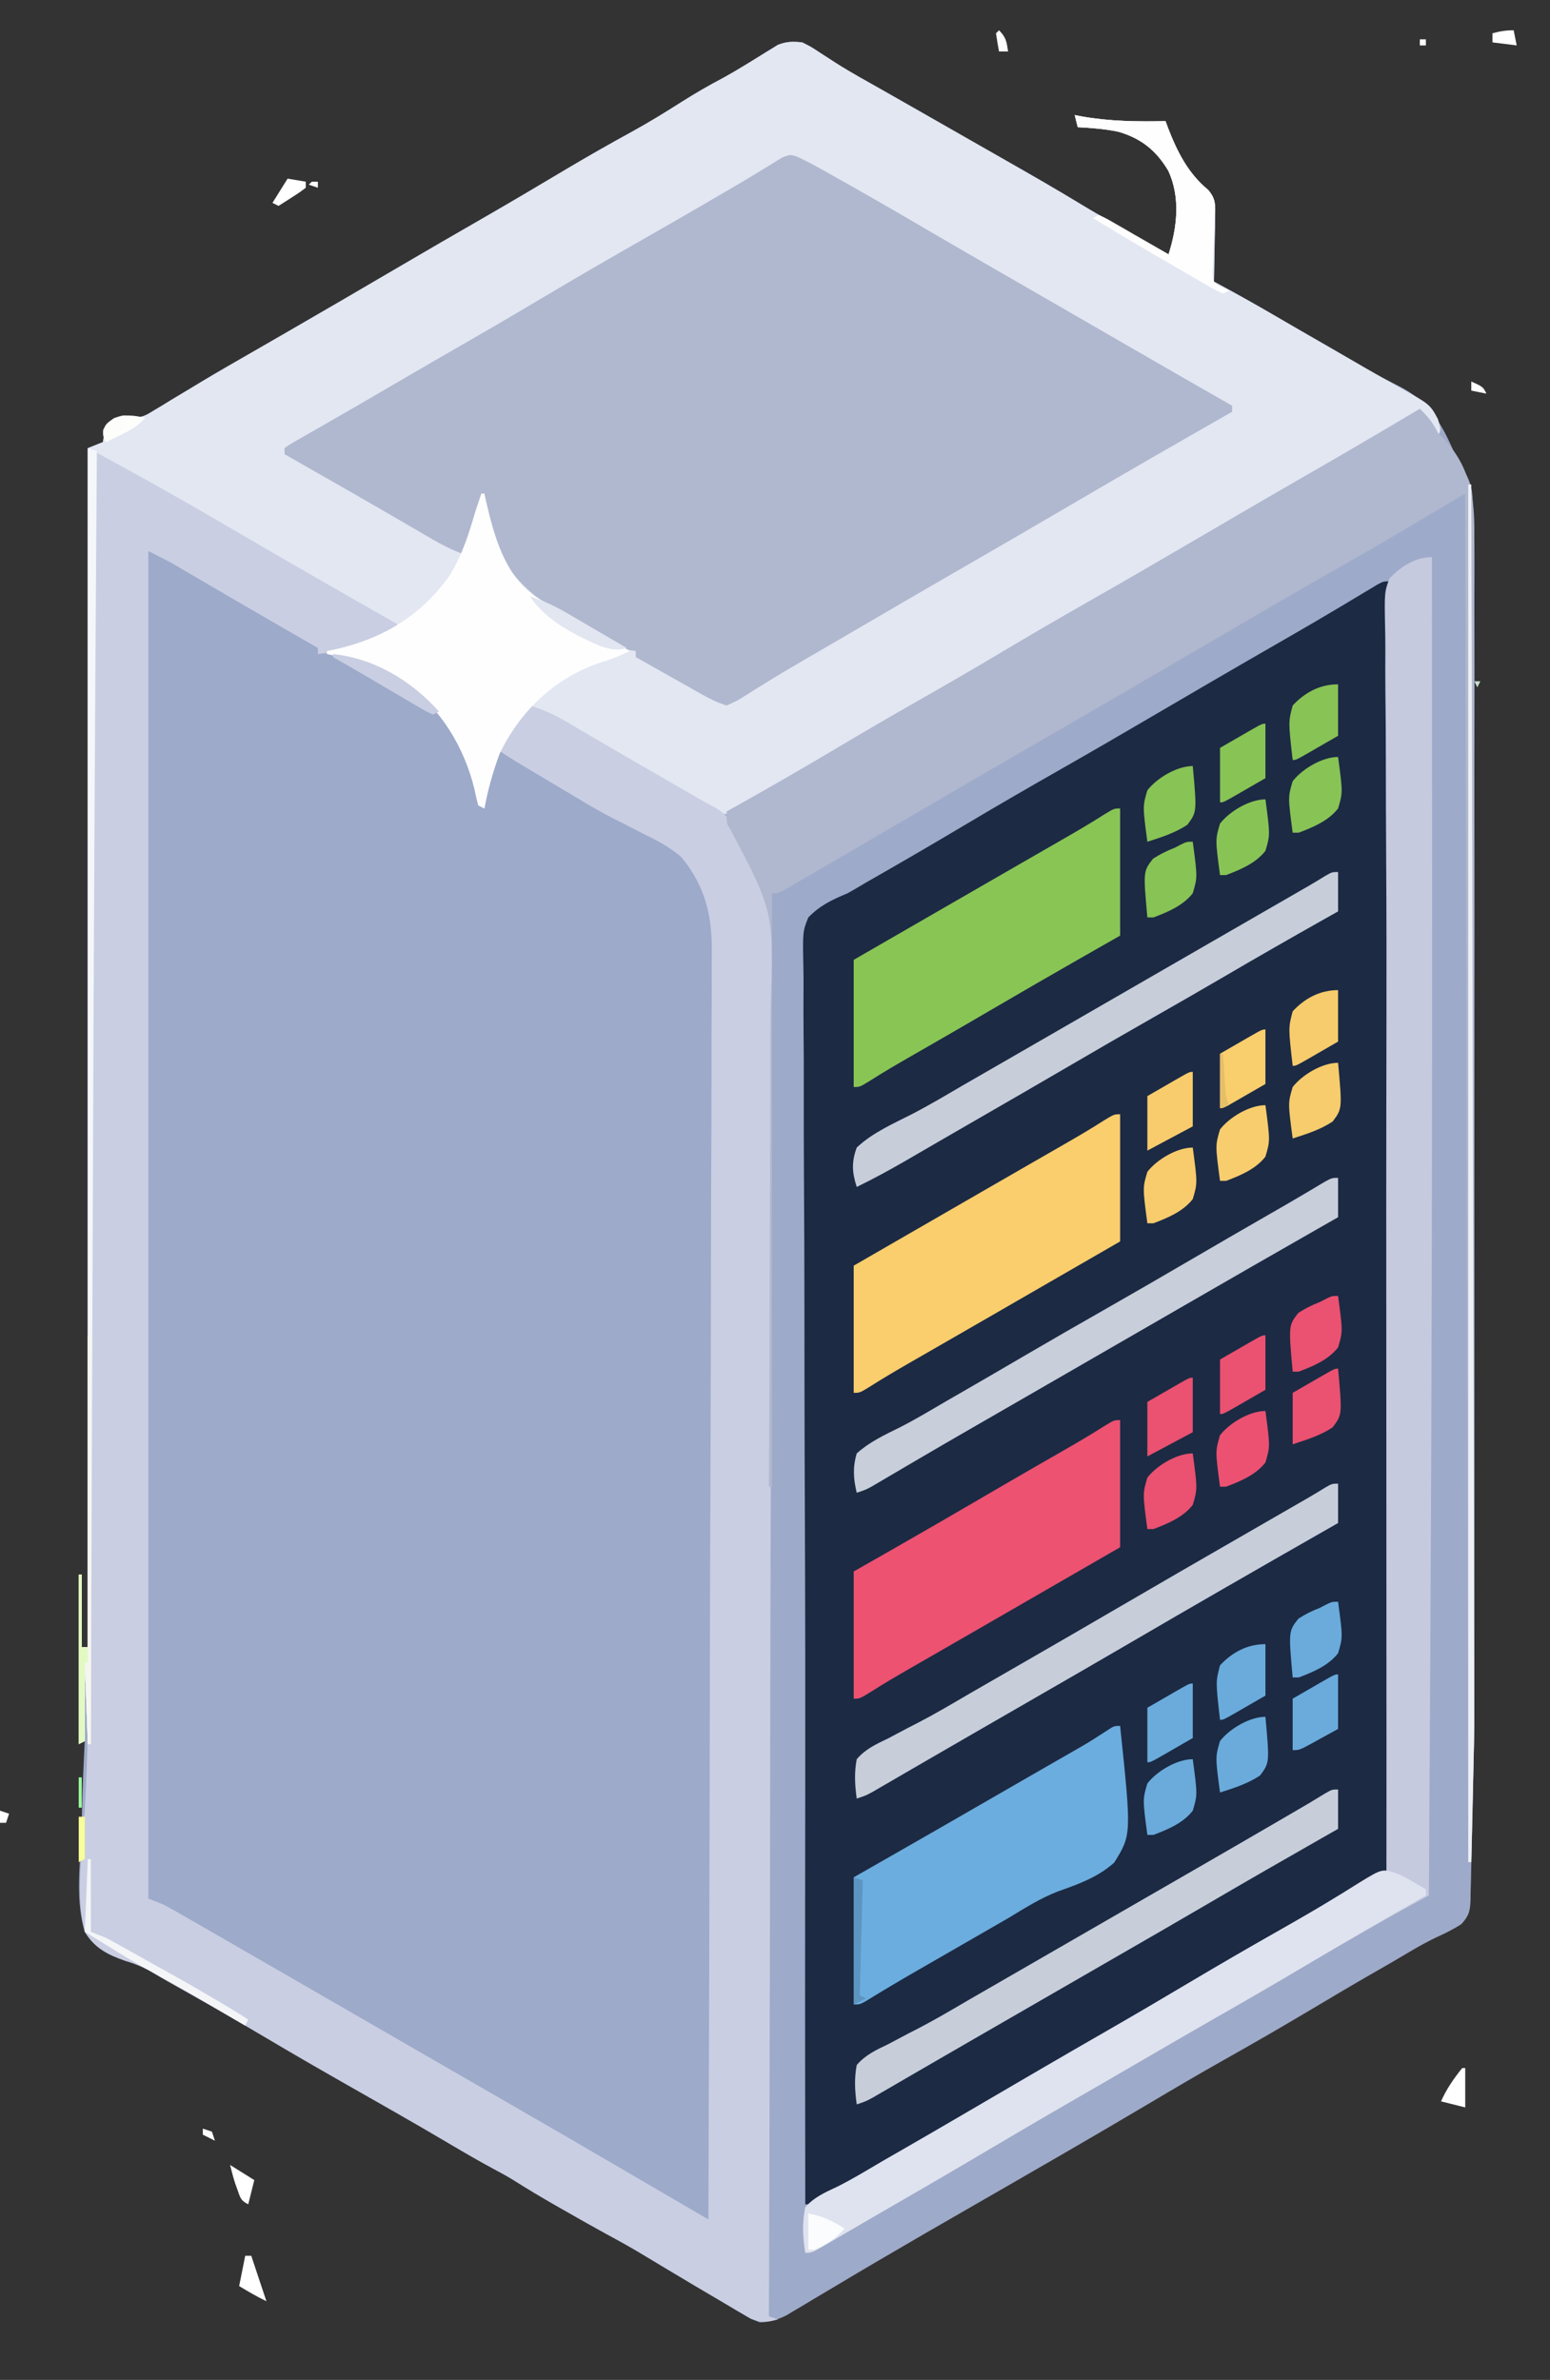 <?xml version="1.0" encoding="UTF-8"?>
<svg version="1.1" xmlns="http://www.w3.org/2000/svg" width="512" height="786">
<rect width="100%" height="100%" fill="#333333" stroke="none"/>
<path d="M0 0 C2.955 1.478 2.955 1.478 6.031 3.516 C7.178 4.258 8.327 4.998 9.477 5.736 C10.352 6.304 10.352 6.304 11.245 6.884 C16.206 10.039 21.387 12.85 26.5 15.75 C27.73 16.45 28.96 17.15 30.19 17.851 C32.646 19.249 35.102 20.646 37.559 22.043 C42.356 24.771 47.147 27.51 51.938 30.25 C57.1 33.202 62.264 36.151 67.434 39.09 C75.707 43.797 83.951 48.534 92.086 53.477 C101.589 59.213 111.319 64.571 121 70 C123.854 61.07 124.967 51.186 120.938 42.438 C116.944 35.703 112 31.729 104.488 29.523 C100.032 28.586 95.541 28.246 91 28 C90.67 26.68 90.34 25.36 90 24 C90.741 24.144 91.482 24.289 92.246 24.438 C101.574 26.082 110.556 26.204 120 26 C120.28 26.762 120.559 27.524 120.848 28.309 C123.898 36.164 127.465 43.272 134.085 48.714 C136.645 51.769 136.462 53.57 136.391 57.516 C136.371 59.391 136.371 59.391 136.352 61.305 C136.318 62.607 136.285 63.909 136.25 65.25 C136.232 66.567 136.214 67.885 136.195 69.242 C136.148 72.496 136.082 75.747 136 79 C136.695 79.376 137.389 79.752 138.105 80.139 C143.974 83.325 149.795 86.572 155.562 89.938 C157.204 90.892 158.846 91.847 160.488 92.801 C161.366 93.311 162.243 93.821 163.147 94.346 C167.376 96.798 171.614 99.233 175.853 101.667 C178.116 102.971 180.375 104.282 182.629 105.6 C189.534 109.633 189.534 109.633 196.641 113.289 C207.269 118.568 211.269 125.935 215.866 136.604 C217.033 139.199 217.033 139.199 219.039 142.2 C221.164 145.918 221.502 148.873 221.508 153.191 C221.514 153.883 221.52 154.576 221.527 155.289 C221.543 157.602 221.531 159.915 221.519 162.228 C221.525 163.906 221.532 165.584 221.542 167.262 C221.562 171.867 221.557 176.473 221.549 181.078 C221.544 186.047 221.562 191.016 221.577 195.984 C221.601 204.592 221.609 213.2 221.608 221.807 C221.606 234.257 221.627 246.707 221.652 259.156 C221.694 279.361 221.717 299.566 221.729 319.77 C221.741 339.387 221.761 359.004 221.792 378.621 C221.794 379.829 221.796 381.038 221.798 382.283 C221.808 388.347 221.818 394.411 221.828 400.475 C222.078 552.591 222.078 552.591 221.924 560.299 C221.907 561.142 221.89 561.984 221.873 562.852 C221.793 566.748 221.711 570.644 221.628 574.539 C221.585 576.571 221.543 578.603 221.503 580.636 C221.386 586.498 221.245 592.359 221.074 598.22 C221.002 600.923 220.958 603.625 220.915 606.328 C220.87 607.952 220.822 609.576 220.773 611.199 C220.769 611.933 220.765 612.666 220.761 613.421 C220.617 617.113 220.253 618.727 217.707 621.473 C215.026 623.211 212.284 624.557 209.373 625.865 C204.372 628.258 199.655 631.2 194.875 634 C192.596 635.311 190.316 636.621 188.035 637.93 C181.088 641.929 174.199 646.022 167.312 650.125 C158.058 655.635 148.742 661.011 139.349 666.28 C131.02 670.962 122.797 675.813 114.582 680.691 C95.029 692.299 75.302 703.613 55.596 714.96 C39.955 723.959 39.955 723.959 24.375 733.062 C23.734 733.439 23.093 733.816 22.432 734.204 C18.223 736.68 14.029 739.179 9.84 741.688 C7.664 742.979 5.488 744.271 3.312 745.562 C1.769 746.494 1.769 746.494 0.195 747.444 C-0.781 748.02 -1.756 748.597 -2.762 749.191 C-4.06 749.968 -4.06 749.968 -5.385 750.76 C-8.409 752.194 -10.647 752.856 -14 753 C-17.013 751.788 -17.013 751.788 -20.184 749.914 C-21.043 749.415 -21.043 749.415 -21.919 748.907 C-23.768 747.828 -25.603 746.727 -27.438 745.625 C-28.707 744.879 -29.977 744.134 -31.248 743.391 C-34.845 741.282 -38.424 739.144 -42 737 C-43.284 736.233 -43.284 736.233 -44.595 735.451 C-47.177 733.909 -49.756 732.364 -52.327 730.804 C-56.393 728.34 -60.527 726.045 -64.715 723.797 C-69.404 721.232 -74.045 718.586 -78.688 715.938 C-79.579 715.43 -80.471 714.923 -81.389 714.401 C-86.083 711.718 -90.707 708.958 -95.277 706.07 C-97.449 704.721 -99.676 703.505 -101.938 702.312 C-106.65 699.772 -111.27 697.102 -115.875 694.375 C-122.303 690.571 -128.762 686.826 -135.25 683.125 C-136.132 682.622 -137.013 682.119 -137.922 681.601 C-141.489 679.567 -145.057 677.536 -148.626 675.507 C-158.425 669.939 -168.186 664.32 -177.875 658.562 C-188.309 652.363 -198.856 646.374 -209.443 640.441 C-211.388 639.345 -213.311 638.211 -215.223 637.06 C-217.939 635.483 -220.624 634.382 -223.582 633.335 C-228.97 631.168 -233.567 628.82 -237 624 C-239.865 614.457 -238.778 603.882 -238.236 594.04 C-238.05 590.314 -237.969 586.587 -237.879 582.857 C-237.687 575.566 -237.381 568.285 -237 561 C-237.66 561.33 -238.32 561.66 -239 562 C-239 543.52 -239 525.04 -239 506 C-238.67 506 -238.34 506 -238 506 C-238 513.92 -238 521.84 -238 530 C-237.34 530 -236.68 530 -236 530 C-236 399.32 -236 268.64 -236 134 C-233.525 133.01 -233.525 133.01 -231 132 C-230.856 131.031 -230.711 130.061 -230.562 129.062 C-230 126 -230 126 -227.25 124.062 C-224 123 -224 123 -221.598 123.586 C-218.231 124.123 -217.058 123.32 -214.176 121.562 C-213.243 121.005 -212.31 120.447 -211.348 119.872 C-210.347 119.254 -209.345 118.637 -208.312 118 C-206.149 116.701 -203.985 115.403 -201.82 114.105 C-200.139 113.089 -200.139 113.089 -198.423 112.052 C-192.886 108.733 -187.286 105.525 -181.688 102.312 C-179.489 101.046 -177.291 99.779 -175.094 98.512 C-174.052 97.911 -173.011 97.311 -171.938 96.693 C-159.28 89.398 -146.657 82.045 -134.059 74.647 C-124.298 68.915 -114.502 63.246 -104.687 57.606 C-95.596 52.37 -86.579 47.012 -77.567 41.642 C-70.502 37.445 -63.378 33.391 -56.166 29.453 C-50.489 26.33 -45.011 22.939 -39.542 19.467 C-35.117 16.667 -30.629 14.086 -25.992 11.648 C-23.533 10.294 -21.148 8.883 -18.758 7.414 C-18.004 6.955 -17.251 6.496 -16.474 6.023 C-14.98 5.11 -13.492 4.186 -12.012 3.25 C-11.321 2.83 -10.63 2.41 -9.918 1.977 C-9.307 1.596 -8.696 1.215 -8.067 0.823 C-5.167 -0.331 -3.104 -0.34 0 0 Z " fill="#9EAAC9" transform="translate(265,14)"/>
<path d="M0 0 C3.742 1.216 7.106 2.457 10.512 4.434 C11.343 4.912 12.173 5.391 13.03 5.884 C14.345 6.653 14.345 6.653 15.688 7.438 C16.607 7.969 17.526 8.5 18.472 9.048 C20.379 10.151 22.284 11.256 24.188 12.364 C26.849 13.912 29.514 15.454 32.18 16.992 C35.359 18.828 38.536 20.667 41.711 22.512 C44.42 24.085 47.133 25.651 49.852 27.207 C50.952 27.84 52.053 28.473 53.188 29.125 C54.13 29.664 55.072 30.203 56.043 30.758 C56.689 31.168 57.335 31.578 58 32 C58 32.33 58 32.66 58 33 C59.258 33.248 60.516 33.495 61.812 33.75 C79.414 37.744 92.115 46.323 101.858 61.441 C105.421 67.282 107.41 73.357 109 80 C109.196 80.781 109.392 81.562 109.594 82.367 C109.728 82.906 109.862 83.445 110 84 C110.29 82.788 110.29 82.788 110.586 81.551 C110.846 80.482 111.107 79.414 111.375 78.312 C111.63 77.257 111.885 76.201 112.148 75.113 C112.919 72.296 113.855 69.683 115 67 C118.971 67.595 121.875 68.833 125.359 70.809 C126.897 71.674 126.897 71.674 128.465 72.558 C129.549 73.178 130.633 73.798 131.75 74.438 C132.869 75.071 133.987 75.705 135.14 76.358 C142.85 80.738 150.542 85.148 158.133 89.73 C161.295 91.627 164.521 93.313 167.843 94.911 C177.243 100.201 182.319 106.868 186 117 C187.406 123.069 187.184 129.248 187.082 135.438 C187.086 137.246 187.094 139.055 187.106 140.863 C187.126 145.787 187.09 150.709 187.045 155.633 C187.005 160.96 187.019 166.286 187.026 171.612 C187.03 180.826 187.002 190.039 186.952 199.252 C186.878 212.573 186.855 225.893 186.844 239.214 C186.824 260.829 186.764 282.444 186.679 304.059 C186.596 325.048 186.533 346.037 186.494 367.027 C186.492 368.322 186.49 369.617 186.487 370.952 C186.475 377.449 186.464 383.947 186.453 390.445 C186.36 444.297 186.201 498.148 186 552 C183.62 550.737 181.241 549.472 178.863 548.207 C178.196 547.854 177.529 547.5 176.842 547.135 C171.038 544.046 165.348 540.782 159.688 537.438 C157.606 536.216 155.524 534.994 153.441 533.773 C152.382 533.152 151.323 532.53 150.231 531.89 C144.876 528.758 139.501 525.66 134.125 522.562 C132.508 521.631 132.508 521.631 130.859 520.68 C127.573 518.786 124.286 516.893 121 515 C108.317 507.695 95.638 500.384 83 493 C67.952 484.21 52.867 475.484 37.73 466.848 C37.12 466.499 36.51 466.151 35.881 465.792 C32.964 464.128 30.047 462.465 27.128 460.805 C25.002 459.594 22.886 458.365 20.782 457.116 C18.142 455.586 15.472 454.295 12.682 453.063 C1.499 447.834 1.499 447.834 -0.977 443.153 C-2.534 437.843 -2.208 432.377 -2.044 426.904 C-2.052 425.059 -2.067 423.215 -2.088 421.371 C-2.126 416.318 -2.059 411.27 -1.973 406.218 C-1.9 400.765 -1.925 395.312 -1.937 389.858 C-1.946 380.415 -1.893 370.973 -1.797 361.531 C-1.659 347.878 -1.615 334.227 -1.594 320.574 C-1.556 298.422 -1.443 276.272 -1.282 254.121 C-1.126 232.606 -1.006 211.091 -0.934 189.575 C-0.932 188.912 -0.929 188.248 -0.927 187.564 C-0.902 180.24 -0.879 172.915 -0.856 165.59 C-0.679 110.392 -0.38 55.196 0 0 Z " fill="#9DAACA" transform="translate(49,182)"/>
<path d="M0 0 C0.067 64.462 -0.011 128.922 -0.219 193.383 C-0.221 194.233 -0.224 195.084 -0.227 195.96 C-0.297 217.697 -0.371 239.434 -0.445 261.17 C-0.489 273.767 -0.531 286.364 -0.573 298.961 C-0.576 299.863 -0.579 300.765 -0.582 301.695 C-0.597 306.225 -0.612 310.755 -0.627 315.285 C-0.749 352.19 -0.873 389.095 -1 426 C-1.784 426.447 -2.568 426.895 -3.376 427.356 C-6.347 429.052 -9.319 430.748 -12.29 432.445 C-13.564 433.172 -14.839 433.899 -16.113 434.627 C-27.475 441.109 -38.785 447.677 -50.073 454.287 C-55.005 457.174 -59.94 460.056 -64.875 462.938 C-65.862 463.514 -66.85 464.091 -67.867 464.685 C-75.166 468.942 -82.487 473.162 -89.812 477.375 C-98.709 482.493 -107.556 487.687 -116.375 492.938 C-125.595 498.426 -134.862 503.818 -144.188 509.125 C-153.232 514.273 -162.259 519.447 -171.25 524.688 C-172.22 525.252 -173.189 525.816 -174.188 526.397 C-178.984 529.198 -183.713 532.047 -188.335 535.128 C-190 536 -190 536 -193 536 C-193.013 524.9 -193.025 513.799 -193.035 502.699 C-193.036 501.82 -193.037 500.941 -193.038 500.036 C-193.06 476.845 -193.066 453.654 -193.042 430.462 C-193.04 428.293 -193.038 426.123 -193.035 423.954 C-193.033 421.753 -193.031 419.553 -193.029 417.353 C-193.028 416.253 -193.027 415.153 -193.026 414.019 C-193.02 408.344 -193.014 402.669 -193.008 396.993 C-192.977 367.993 -193.009 338.994 -193.128 309.994 C-193.189 295.031 -193.243 280.068 -193.261 265.105 C-193.262 264.438 -193.263 263.771 -193.264 263.083 C-193.272 255.713 -193.278 248.343 -193.281 240.973 C-193.289 226.408 -193.337 211.844 -193.434 197.28 C-193.498 187.226 -193.514 177.173 -193.492 167.119 C-193.481 161.273 -193.492 155.428 -193.56 149.582 C-193.621 144.199 -193.623 138.821 -193.577 133.439 C-193.571 131.485 -193.587 129.531 -193.627 127.578 C-193.859 115.629 -193.859 115.629 -192 111 C-188.074 106.987 -184.189 105.164 -179 103 C-176.982 101.86 -174.977 100.697 -172.992 99.5 C-170.954 98.332 -168.915 97.165 -166.875 96 C-157.746 90.762 -148.667 85.45 -139.625 80.062 C-129.24 73.881 -118.782 67.841 -108.279 61.864 C-97.783 55.89 -87.349 49.815 -76.927 43.713 C-71.995 40.826 -67.06 37.944 -62.125 35.062 C-61.141 34.488 -60.158 33.914 -59.144 33.322 C-50.656 28.371 -42.142 23.466 -33.624 18.568 C-28.241 15.468 -22.875 12.343 -17.539 9.164 C-16.521 8.558 -15.503 7.951 -14.454 7.326 C-12.525 6.175 -10.599 5.019 -8.675 3.859 C-7.823 3.35 -6.971 2.841 -6.094 2.316 C-5.348 1.867 -4.602 1.418 -3.834 0.955 C-2 0 -2 0 0 0 Z " fill="#1C2A44" transform="translate(459,192)"/>
<path d="M0 0 C2.955 1.478 2.955 1.478 6.031 3.516 C7.178 4.258 8.327 4.998 9.477 5.736 C10.352 6.304 10.352 6.304 11.245 6.884 C16.206 10.039 21.387 12.85 26.5 15.75 C27.73 16.45 28.96 17.15 30.19 17.851 C32.646 19.249 35.102 20.646 37.559 22.043 C42.356 24.771 47.147 27.51 51.938 30.25 C57.1 33.202 62.264 36.151 67.434 39.09 C75.707 43.797 83.951 48.534 92.086 53.477 C101.589 59.213 111.319 64.571 121 70 C123.854 61.07 124.967 51.186 120.938 42.438 C116.944 35.703 112 31.729 104.488 29.523 C100.032 28.586 95.541 28.246 91 28 C90.67 26.68 90.34 25.36 90 24 C90.741 24.144 91.482 24.289 92.246 24.438 C101.574 26.082 110.556 26.204 120 26 C120.28 26.762 120.559 27.524 120.848 28.309 C123.898 36.164 127.465 43.272 134.085 48.714 C136.645 51.769 136.462 53.57 136.391 57.516 C136.371 59.391 136.371 59.391 136.352 61.305 C136.318 62.607 136.285 63.909 136.25 65.25 C136.232 66.567 136.214 67.885 136.195 69.242 C136.148 72.496 136.082 75.747 136 79 C136.695 79.376 137.389 79.752 138.105 80.139 C143.974 83.325 149.795 86.572 155.562 89.938 C157.204 90.892 158.846 91.847 160.488 92.801 C161.366 93.311 162.243 93.821 163.147 94.346 C167.377 96.798 171.616 99.234 175.855 101.67 C179.207 103.6 182.553 105.54 185.898 107.48 C189.529 109.585 193.172 111.658 196.852 113.676 C207.347 119.517 207.347 119.517 210 124.438 C211 128 211 128 210 130 C208.35 127.36 206.7 124.72 205 122 C196.873 126.388 188.827 130.91 180.812 135.5 C179.905 136.019 179.905 136.019 178.98 136.548 C167.591 143.064 156.249 149.657 144.927 156.287 C139.995 159.174 135.06 162.056 130.125 164.938 C129.138 165.514 128.15 166.091 127.133 166.685 C119.834 170.942 112.513 175.162 105.188 179.375 C96.291 184.493 87.444 189.687 78.625 194.938 C68.934 200.706 59.181 206.357 49.377 211.931 C40.336 217.074 31.341 222.29 22.375 227.562 C9.801 234.957 -2.789 242.324 -15.472 249.53 C-17.037 250.44 -18.584 251.382 -20.099 252.373 C-24.368 255.125 -24.368 255.125 -27.449 254.516 C-28.291 254.015 -29.133 253.515 -30 253 C-31.193 252.368 -32.387 251.738 -33.582 251.109 C-34.994 250.327 -36.404 249.54 -37.812 248.75 C-38.585 248.319 -39.358 247.888 -40.154 247.444 C-46.855 243.684 -53.492 239.817 -60.125 235.938 C-61.143 235.344 -62.161 234.751 -63.209 234.14 C-67.802 231.461 -72.387 228.772 -76.945 226.035 C-78.38 225.19 -79.815 224.345 -81.25 223.5 C-81.887 223.108 -82.524 222.716 -83.18 222.312 C-86.47 220.364 -86.47 220.364 -90.172 220.418 C-99.269 228.29 -102.858 241.689 -105 253 C-105.66 252.67 -106.32 252.34 -107 252 C-107.488 250.247 -107.889 248.471 -108.25 246.688 C-111.455 233.245 -119.285 219.796 -131 212 C-139.304 207.19 -147.517 203.824 -157 202 C-157 201.67 -157 201.34 -157 201 C-156.238 200.83 -155.476 200.66 -154.691 200.484 C-148.722 199.083 -143.256 197.466 -137.742 194.77 C-136 194 -136 194 -134 194 C-134 193.34 -134 192.68 -134 192 C-134.84 191.756 -135.681 191.513 -136.547 191.262 C-140.407 189.851 -143.758 187.94 -147.25 185.812 C-148.766 184.905 -150.283 183.999 -151.801 183.094 C-153.043 182.351 -153.043 182.351 -154.311 181.594 C-159.327 178.621 -164.384 175.721 -169.438 172.812 C-170.542 172.176 -171.646 171.54 -172.784 170.884 C-176.189 168.922 -179.594 166.961 -183 165 C-187.376 162.48 -191.75 159.959 -196.125 157.438 C-197.063 156.898 -198 156.358 -198.967 155.802 C-206.474 151.475 -213.96 147.11 -221.445 142.742 C-223.114 141.769 -223.114 141.769 -224.816 140.775 C-227.544 139.184 -230.272 137.592 -233 136 C-233.154 157.5 -233.298 179 -233.438 200.5 C-233.443 201.349 -233.449 202.198 -233.454 203.073 C-233.962 281.331 -234.266 359.59 -234.554 437.85 C-234.563 440.132 -234.571 442.414 -234.579 444.696 C-234.723 483.797 -234.863 522.899 -235 562 C-235.33 562 -235.66 562 -236 562 C-236.33 553.09 -236.66 544.18 -237 535 C-237 543.58 -237 552.16 -237 561 C-237.66 561.33 -238.32 561.66 -239 562 C-239 543.52 -239 525.04 -239 506 C-238.67 506 -238.34 506 -238 506 C-238 513.92 -238 521.84 -238 530 C-237.34 530 -236.68 530 -236 530 C-236 399.32 -236 268.64 -236 134 C-233.525 133.01 -233.525 133.01 -231 132 C-230.856 131.031 -230.711 130.061 -230.562 129.062 C-230 126 -230 126 -227.25 124.062 C-224 123 -224 123 -221.598 123.586 C-218.231 124.123 -217.058 123.32 -214.176 121.562 C-213.243 121.005 -212.31 120.447 -211.348 119.872 C-210.347 119.254 -209.345 118.637 -208.312 118 C-206.149 116.701 -203.985 115.403 -201.82 114.105 C-200.139 113.089 -200.139 113.089 -198.423 112.052 C-192.886 108.733 -187.286 105.525 -181.688 102.312 C-179.489 101.046 -177.291 99.779 -175.094 98.512 C-174.052 97.911 -173.011 97.311 -171.938 96.693 C-159.28 89.398 -146.657 82.045 -134.059 74.647 C-124.298 68.915 -114.502 63.246 -104.687 57.606 C-95.596 52.37 -86.579 47.012 -77.567 41.642 C-70.502 37.445 -63.378 33.391 -56.166 29.453 C-50.489 26.33 -45.011 22.939 -39.542 19.467 C-35.117 16.667 -30.629 14.086 -25.992 11.648 C-23.533 10.294 -21.148 8.883 -18.758 7.414 C-18.004 6.955 -17.251 6.496 -16.474 6.023 C-14.98 5.11 -13.492 4.186 -12.012 3.25 C-11.321 2.83 -10.63 2.41 -9.918 1.977 C-9.307 1.596 -8.696 1.215 -8.067 0.823 C-5.167 -0.331 -3.104 -0.34 0 0 Z " fill="#E3E7F2" transform="translate(265,14)"/>
<path d="M0 0 C2.655 1.241 5.208 2.572 7.764 4.005 C8.752 4.558 9.74 5.111 10.758 5.68 C11.815 6.277 12.873 6.874 13.963 7.489 C15.072 8.113 16.18 8.736 17.323 9.378 C26.79 14.718 36.183 20.18 45.561 25.677 C51.866 29.371 58.193 33.028 64.525 36.677 C65.606 37.299 66.686 37.922 67.799 38.563 C69.988 39.825 72.178 41.087 74.368 42.348 C79.797 45.476 85.224 48.608 90.65 51.739 C92.801 52.98 94.952 54.221 97.104 55.462 C101.014 57.718 104.924 59.974 108.833 62.231 C126.221 72.271 126.221 72.271 143.65 82.239 C143.65 82.899 143.65 83.559 143.65 84.239 C142.567 84.856 142.567 84.856 141.461 85.486 C125.784 94.416 110.147 103.41 94.577 112.526 C80.201 120.942 65.801 129.315 51.366 137.631 C41.105 143.546 30.874 149.512 20.649 155.488 C17.571 157.286 14.492 159.081 11.412 160.876 C9.869 161.776 9.869 161.776 8.295 162.694 C6.264 163.877 4.233 165.057 2.199 166.236 C-2.393 168.902 -6.956 171.596 -11.459 174.411 C-12.238 174.892 -13.018 175.372 -13.821 175.867 C-15.253 176.754 -16.676 177.654 -18.088 178.572 C-19.986 179.739 -19.986 179.739 -23.35 181.239 C-27.278 180.058 -30.745 177.991 -34.307 175.981 C-35.418 175.356 -36.53 174.731 -37.676 174.087 C-38.838 173.429 -40 172.772 -41.162 172.114 C-42.344 171.449 -43.525 170.783 -44.707 170.118 C-47.589 168.495 -50.47 166.868 -53.35 165.239 C-53.35 164.579 -53.35 163.919 -53.35 163.239 C-54.052 163.141 -54.754 163.043 -55.477 162.942 C-58.846 162.118 -61.319 160.748 -64.314 159.001 C-65.444 158.345 -66.574 157.69 -67.738 157.015 C-68.322 156.672 -68.905 156.328 -69.506 155.975 C-71.274 154.934 -73.049 153.903 -74.824 152.874 C-90.285 143.862 -98.15 136.099 -103.17 118.337 C-103.623 116.317 -103.998 114.279 -104.35 112.239 C-104.615 113.276 -104.881 114.312 -105.154 115.38 C-105.511 116.75 -105.868 118.12 -106.225 119.489 C-106.399 120.171 -106.573 120.853 -106.752 121.556 C-107.651 124.986 -108.583 128.152 -110.35 131.239 C-113.958 129.883 -117.213 128.266 -120.541 126.325 C-121.556 125.736 -122.57 125.147 -123.616 124.54 C-124.704 123.905 -125.791 123.269 -126.912 122.614 C-129.233 121.266 -131.555 119.918 -133.877 118.571 C-134.478 118.222 -135.08 117.873 -135.699 117.513 C-142.771 113.407 -149.872 109.354 -156.975 105.302 C-158.22 104.591 -159.466 103.88 -160.711 103.168 C-163.59 101.525 -166.47 99.882 -169.35 98.239 C-169.35 97.579 -169.35 96.919 -169.35 96.239 C-167.527 94.949 -167.527 94.949 -164.943 93.474 C-163.984 92.921 -163.026 92.368 -162.038 91.798 C-160.986 91.201 -159.934 90.604 -158.85 89.989 C-156.628 88.712 -154.407 87.435 -152.186 86.157 C-151.044 85.504 -149.903 84.851 -148.728 84.178 C-143.626 81.25 -138.551 78.274 -133.475 75.302 C-125.18 70.457 -116.864 65.653 -108.537 60.864 C-99.641 55.746 -90.793 50.553 -81.975 45.302 C-71.597 39.125 -61.147 33.088 -50.65 27.116 C-42.897 22.704 -35.176 18.241 -27.475 13.739 C-26.488 13.165 -25.501 12.592 -24.484 12 C-20.271 9.548 -16.072 7.083 -11.924 4.521 C-10.952 3.932 -10.952 3.932 -9.96 3.331 C-8.318 2.334 -6.687 1.319 -5.057 0.302 C-2.35 -0.761 -2.35 -0.761 0 0 Z " fill="#B0B8CF" transform="translate(263.35,51.761)"/>
<path d="M0 0 C1.747 0.952 3.493 1.905 5.24 2.857 C6.212 3.388 7.185 3.918 8.187 4.465 C21.132 11.529 33.919 18.834 46.645 26.285 C64.355 36.651 82.171 46.839 100 57 C100 57.66 100 58.32 100 59 C91.283 63.537 83.829 66.067 74 67 C74 66.34 74 65.68 74 65 C73.338 64.619 72.676 64.238 71.994 63.845 C68.829 62.022 65.664 60.199 62.5 58.375 C61.921 58.041 61.342 57.708 60.746 57.364 C51.054 51.778 41.386 46.153 31.744 40.482 C30.813 39.936 29.881 39.39 28.922 38.828 C28.113 38.353 27.305 37.877 26.472 37.388 C23.699 35.831 20.844 34.422 18 33 C18 179.85 18 326.7 18 478 C19.65 478.66 21.3 479.32 23 480 C24.917 481.025 26.815 482.084 28.699 483.168 C29.812 483.806 30.926 484.444 32.073 485.102 C33.278 485.797 34.483 486.492 35.688 487.188 C36.944 487.91 38.201 488.632 39.458 489.353 C42.686 491.207 45.912 493.066 49.137 494.925 C51.995 496.574 54.855 498.22 57.715 499.867 C63.073 502.955 68.428 506.047 73.782 509.141 C79.187 512.263 84.593 515.381 90 518.5 C92.167 519.75 94.333 521 96.5 522.25 C97.573 522.869 98.645 523.487 99.75 524.125 C103 526 106.25 527.875 109.5 529.75 C110.573 530.369 111.645 530.988 112.75 531.625 C114.916 532.874 117.081 534.124 119.246 535.373 C124.686 538.512 130.127 541.65 135.57 544.785 C147.893 551.885 160.197 559.014 172.476 566.189 C178.896 569.94 185.319 573.687 191.742 577.434 C193.379 578.388 193.379 578.388 195.049 579.362 C197.699 580.908 200.35 582.454 203 584 C203.206 528.983 203.365 473.967 203.46 418.95 C203.471 412.451 203.482 405.953 203.494 399.454 C203.497 398.16 203.499 396.867 203.502 395.534 C203.541 374.599 203.612 353.665 203.694 332.731 C203.779 311.243 203.829 289.754 203.847 268.266 C203.859 255.011 203.898 241.757 203.971 228.503 C204.019 219.408 204.033 210.313 204.022 201.218 C204.016 195.975 204.024 190.732 204.073 185.488 C204.117 180.678 204.119 175.87 204.088 171.06 C204.084 169.329 204.095 167.597 204.124 165.867 C204.313 153.666 201.992 143.611 194 134 C190.222 130.857 186.436 128.714 182 126.625 C179.773 125.479 177.546 124.332 175.32 123.184 C174.24 122.645 173.16 122.106 172.048 121.55 C167.884 119.432 163.877 117.094 159.875 114.688 C158.547 113.9 157.219 113.112 155.891 112.324 C154.594 111.55 153.297 110.775 152 110 C151.301 109.583 150.601 109.166 149.881 108.737 C137.808 101.539 137.808 101.539 134 99 C135.098 97.059 136.204 95.122 137.312 93.188 C137.927 92.109 138.542 91.03 139.176 89.918 C140.654 87.554 141.925 85.82 144 84 C148.109 85.258 151.654 86.78 155.359 88.949 C156.381 89.543 157.402 90.137 158.454 90.749 C159.542 91.389 160.629 92.028 161.75 92.688 C163.48 93.696 165.21 94.704 166.94 95.711 C168.742 96.761 170.543 97.814 172.344 98.867 C178.277 102.333 184.234 105.757 190.188 109.188 C196.505 112.834 196.505 112.834 199.415 114.524 C200.99 115.423 202.577 116.301 204.184 117.14 C209.317 119.833 210.867 122.624 213.287 127.713 C214.93 131.019 214.93 131.019 217.015 133.973 C223.738 144.099 224.122 152.642 223.962 164.565 C223.966 166.519 223.973 168.474 223.983 170.429 C224.001 175.768 223.969 181.106 223.929 186.445 C223.894 192.214 223.906 197.983 223.912 203.753 C223.916 213.738 223.891 223.723 223.846 233.708 C223.781 248.144 223.76 262.58 223.75 277.016 C223.733 300.441 223.679 323.865 223.604 347.289 C223.53 370.038 223.473 392.787 223.439 415.536 C223.438 416.238 223.437 416.94 223.436 417.663 C223.426 424.712 223.416 431.76 223.406 438.809 C223.385 453.167 223.363 467.524 223.339 481.882 C223.335 483.859 223.335 483.859 223.332 485.877 C223.259 529.252 223.133 572.626 223 616 C223.99 616.33 224.98 616.66 226 617 C222.391 617.957 220.496 618.2 216.987 616.788 C215.94 616.169 214.894 615.551 213.816 614.914 C212.957 614.415 212.957 614.415 212.081 613.907 C210.232 612.828 208.397 611.727 206.562 610.625 C205.293 609.879 204.023 609.134 202.752 608.391 C199.155 606.282 195.576 604.144 192 602 C190.716 601.233 190.716 601.233 189.405 600.451 C186.823 598.909 184.244 597.364 181.673 595.804 C177.607 593.34 173.473 591.045 169.285 588.797 C164.596 586.232 159.955 583.586 155.312 580.938 C154.421 580.43 153.529 579.923 152.611 579.401 C147.917 576.718 143.293 573.958 138.723 571.07 C136.551 569.721 134.324 568.505 132.062 567.312 C127.35 564.772 122.73 562.102 118.125 559.375 C111.697 555.571 105.238 551.826 98.75 548.125 C97.868 547.622 96.987 547.119 96.078 546.601 C92.511 544.567 88.943 542.536 85.374 540.507 C75.575 534.939 65.814 529.32 56.125 523.562 C45.622 517.321 35.01 511.281 24.343 505.327 C22.924 504.523 21.513 503.704 20.12 502.857 C16.925 500.92 13.939 499.645 10.379 498.609 C4.634 496.603 0.17 494.378 -3 489 C-5.842 478.111 -4.186 465.662 -3.382 454.572 C-2.175 437.338 -1.844 420.126 -1.811 402.855 C-1.803 400.512 -1.794 398.169 -1.785 395.827 C-1.767 390.8 -1.752 385.773 -1.74 380.747 C-1.721 373.353 -1.697 365.96 -1.671 358.567 C-1.629 346.307 -1.59 334.047 -1.554 321.787 C-1.472 294.046 -1.375 266.305 -1.277 238.564 C-1.259 233.322 -1.241 228.079 -1.223 222.837 C-1.044 171.089 -0.792 119.342 -0.454 67.595 C-0.437 64.988 -0.421 62.381 -0.404 59.774 C-0.275 39.849 -0.141 19.925 0 0 Z " fill="#C9CEE2" transform="translate(31,149)"/>
<path d="M0 0 C0.031 34.743 0.051 69.486 0.062 104.229 C0.062 106.243 0.063 108.257 0.064 110.272 C0.09 191.807 -0.063 273.34 -0.5 354.875 C-0.506 355.993 -0.512 357.11 -0.518 358.262 C-0.668 386.175 -0.827 414.087 -1 442 C-1.754 442.411 -2.508 442.822 -3.285 443.245 C-4.275 443.784 -5.265 444.324 -6.285 444.88 C-7.266 445.414 -8.247 445.949 -9.258 446.499 C-12.308 448.168 -15.337 449.87 -18.355 451.594 C-19.46 452.224 -20.564 452.855 -21.702 453.504 C-22.864 454.169 -24.026 454.835 -25.188 455.5 C-26.095 456.019 -26.095 456.019 -27.02 456.548 C-38.409 463.064 -49.751 469.657 -61.073 476.287 C-75.45 484.703 -89.85 493.076 -104.284 501.392 C-114.555 507.313 -124.797 513.284 -135.032 519.266 C-140.02 522.18 -145.01 525.09 -150 528 C-157.087 532.134 -164.174 536.269 -171.259 540.406 C-174.254 542.153 -177.25 543.899 -180.246 545.645 C-184.055 547.864 -187.859 550.091 -191.66 552.324 C-193.398 553.341 -195.137 554.358 -196.875 555.375 C-197.672 555.846 -198.469 556.316 -199.29 556.802 C-204.773 560 -204.773 560 -207 560 C-207.798 554.759 -208.045 550.229 -207 545 C-204.056 541.655 -200.366 540.063 -196.402 538.192 C-191.354 535.686 -186.549 532.72 -181.688 529.875 C-179.403 528.559 -177.118 527.246 -174.832 525.934 C-168.499 522.292 -162.183 518.622 -155.875 514.938 C-154.892 514.364 -153.909 513.79 -152.897 513.198 C-149.931 511.466 -146.965 509.733 -144 508 C-140.042 505.687 -136.084 503.374 -132.125 501.062 C-131.138 500.486 -130.151 499.91 -129.134 499.316 C-121.834 495.058 -114.513 490.838 -107.188 486.625 C-98.291 481.507 -89.443 476.314 -80.625 471.062 C-70.212 464.863 -59.725 458.809 -49.187 452.824 C-40.581 447.93 -32.047 442.926 -23.573 437.808 C-22.732 437.304 -21.89 436.8 -21.023 436.281 C-20.29 435.838 -19.557 435.396 -18.802 434.939 C-17 434 -17 434 -15 434 C-15 433.383 -15.001 432.767 -15.001 432.132 C-15.024 394.965 -15.041 357.798 -15.051 320.632 C-15.052 316.093 -15.054 311.555 -15.055 307.016 C-15.055 305.662 -15.055 305.662 -15.056 304.28 C-15.059 291.723 -15.066 279.165 -15.074 266.608 C-15.078 259.614 -15.082 252.62 -15.086 245.626 C-15.087 243.884 -15.088 242.142 -15.089 240.4 C-15.101 220.574 -15.102 200.747 -15.069 180.92 C-15.068 180.079 -15.067 179.238 -15.065 178.371 C-15.053 170.827 -15.041 163.283 -15.026 155.738 C-14.99 136.932 -15.001 118.127 -15.12 99.321 C-15.19 88.262 -15.222 77.205 -15.225 66.146 C-15.229 58.671 -15.282 51.198 -15.374 43.723 C-15.417 39.224 -15.41 34.726 -15.388 30.226 C-15.388 28.175 -15.409 26.124 -15.452 24.073 C-15.703 11.536 -15.703 11.536 -14 7 C-10.262 3.135 -5.569 0 0 0 Z " fill="#C5CADF" transform="translate(473,184)"/>
<path d="M0 0 C2.664 2.578 4.392 4.677 6 8 C6.644 8.613 6.644 8.613 7.301 9.239 C16.695 18.977 18.168 29.229 18 42.07 C18.008 43.754 18.019 45.438 18.033 47.122 C18.062 51.712 18.042 56.301 18.013 60.891 C17.991 65.855 18.015 70.818 18.033 75.782 C18.058 84.371 18.055 92.959 18.031 101.548 C17.997 113.969 18.007 126.391 18.027 138.813 C18.06 158.975 18.056 179.136 18.031 199.298 C18.006 218.867 17.998 238.436 18.012 258.005 C18.013 259.212 18.014 260.419 18.015 261.662 C18.019 267.717 18.024 273.772 18.029 279.827 C18.07 329.19 18.055 378.553 18.003 427.916 C18.001 430.277 18 432.639 18 435 C17.973 436.528 17.943 438.057 17.908 439.585 C17.878 440.936 17.878 440.936 17.848 442.314 C17.815 443.76 17.815 443.76 17.781 445.234 C17.759 446.228 17.737 447.221 17.714 448.244 C17.643 451.413 17.572 454.581 17.5 457.75 C17.452 459.9 17.404 462.049 17.355 464.199 C17.237 469.466 17.119 474.733 17 480 C16.67 480 16.34 480 16 480 C15.67 330.84 15.34 181.68 15 28 C6.09 33.28 -2.82 38.56 -12 44 C-16.721 46.725 -21.443 49.441 -26.188 52.125 C-37.863 58.76 -49.476 65.497 -61.064 72.282 C-66.04 75.194 -71.02 78.096 -76 81 C-81.978 84.486 -87.955 87.973 -93.93 91.465 C-105.361 98.143 -116.813 104.783 -128.284 111.392 C-139.548 117.885 -150.776 124.439 -162 131 C-168.933 135.052 -175.868 139.101 -182.809 143.141 C-185.057 144.451 -187.304 145.761 -189.551 147.074 C-192.571 148.838 -195.593 150.597 -198.618 152.353 C-200.347 153.359 -202.074 154.369 -203.8 155.379 C-204.843 155.983 -205.886 156.588 -206.961 157.211 C-208.35 158.02 -208.35 158.02 -209.767 158.845 C-212 160 -212 160 -214 160 C-214 224.68 -214 289.36 -214 356 C-214.33 356 -214.66 356 -215 356 C-214.993 355.005 -214.986 354.01 -214.979 352.985 C-214.816 328.684 -214.728 304.384 -214.718 280.083 C-214.711 268.331 -214.681 256.579 -214.592 244.827 C-214.515 234.574 -214.484 224.323 -214.508 214.069 C-214.519 208.649 -214.507 203.23 -214.44 197.81 C-213.396 166.088 -213.396 166.088 -227.83 138.756 C-229 137 -229 137 -229 133 C-228.445 132.69 -227.889 132.38 -227.317 132.061 C-215.729 125.579 -204.218 118.987 -192.812 112.188 C-183.596 106.693 -174.33 101.3 -165 96 C-155.776 90.76 -146.613 85.432 -137.5 80 C-128.322 74.531 -119.098 69.159 -109.812 63.875 C-98.138 57.232 -86.518 50.5 -74.927 43.713 C-69.995 40.826 -65.06 37.944 -60.125 35.062 C-59.141 34.488 -58.158 33.914 -57.144 33.322 C-49.736 29.001 -42.308 24.716 -34.875 20.438 C-23.196 13.715 -11.583 6.886 0 0 Z " fill="#B0B8CF" transform="translate(469,135)"/>
<path d="M0 0 C3.766 35.929 3.766 35.929 -1.937 45.122 C-7.282 49.962 -13.808 52.282 -20.527 54.658 C-26.361 56.912 -31.54 60.208 -36.875 63.438 C-39.036 64.69 -41.2 65.938 -43.367 67.18 C-44.45 67.803 -45.532 68.427 -46.647 69.069 C-48.937 70.388 -51.227 71.706 -53.517 73.024 C-55.873 74.381 -58.23 75.738 -60.586 77.096 C-62.79 78.365 -64.994 79.634 -67.199 80.902 C-72.864 84.166 -78.483 87.484 -84.039 90.931 C-86 92 -86 92 -88 92 C-88 78.14 -88 64.28 -88 50 C-81.874 46.504 -81.874 46.504 -75.625 42.938 C-63.902 36.242 -52.197 29.514 -40.508 22.758 C-36.549 20.47 -32.587 18.187 -28.621 15.91 C-26.238 14.542 -23.854 13.171 -21.471 11.801 C-19.798 10.84 -18.123 9.881 -16.449 8.922 C-10.319 5.41 -10.319 5.41 -4.391 1.574 C-2 0 -2 0 0 0 Z " fill="#6BADDE" transform="translate(370,570)"/>
<path d="M0 0 C0 13.86 0 27.72 0 42 C-32.602 60.809 -32.602 60.809 -35.812 62.66 C-37.942 63.89 -40.073 65.12 -42.204 66.349 C-47.246 69.259 -52.289 72.167 -57.336 75.069 C-59.117 76.093 -60.899 77.118 -62.68 78.143 C-64.911 79.426 -67.142 80.709 -69.375 81.99 C-73.842 84.562 -78.276 87.149 -82.617 89.93 C-86 92 -86 92 -88 92 C-88 78.14 -88 64.28 -88 50 C-81.812 46.473 -81.812 46.473 -75.5 42.875 C-65.295 37.05 -55.119 31.178 -44.979 25.242 C-39.665 22.133 -34.344 19.039 -29.008 15.969 C-28.128 15.462 -28.128 15.462 -27.231 14.946 C-24.397 13.315 -21.562 11.687 -18.726 10.06 C-14.222 7.471 -9.75 4.869 -5.375 2.066 C-2 0 -2 0 0 0 Z " fill="#ED5271" transform="translate(370,469)"/>
<path d="M0 0 C0 13.86 0 27.72 0 42 C-32.602 60.809 -32.602 60.809 -35.812 62.66 C-37.942 63.89 -40.073 65.12 -42.204 66.349 C-47.246 69.259 -52.289 72.167 -57.336 75.069 C-59.117 76.093 -60.899 77.118 -62.68 78.143 C-64.911 79.426 -67.142 80.709 -69.375 81.99 C-73.842 84.562 -78.276 87.149 -82.617 89.93 C-86 92 -86 92 -88 92 C-88 78.14 -88 64.28 -88 50 C-55.398 31.191 -55.398 31.191 -52.188 29.34 C-50.058 28.11 -47.927 26.88 -45.796 25.651 C-40.754 22.741 -35.711 19.833 -30.664 16.931 C-28.883 15.907 -27.101 14.882 -25.32 13.857 C-23.089 12.574 -20.858 11.291 -18.625 10.01 C-14.158 7.438 -9.724 4.851 -5.383 2.07 C-2 0 -2 0 0 0 Z " fill="#FACE6D" transform="translate(370,368)"/>
<path d="M0 0 C0 13.86 0 27.72 0 42 C-4.125 44.351 -8.25 46.703 -12.5 49.125 C-22.705 54.95 -32.881 60.822 -43.021 66.758 C-48.335 69.867 -53.656 72.961 -58.992 76.031 C-59.579 76.369 -60.165 76.706 -60.769 77.054 C-63.603 78.685 -66.438 80.313 -69.274 81.94 C-73.778 84.529 -78.25 87.131 -82.625 89.934 C-86 92 -86 92 -88 92 C-88 78.14 -88 64.28 -88 50 C-55.398 31.191 -55.398 31.191 -52.188 29.34 C-50.058 28.11 -47.927 26.88 -45.796 25.651 C-40.754 22.741 -35.711 19.833 -30.664 16.931 C-28.883 15.907 -27.101 14.882 -25.32 13.857 C-23.089 12.574 -20.858 11.291 -18.625 10.01 C-14.158 7.438 -9.724 4.851 -5.383 2.07 C-2 0 -2 0 0 0 Z " fill="#89C555" transform="translate(370,267)"/>
<path d="M0 0 C2.555 1.191 2.555 1.191 4.875 2.562 C5.656 3.018 6.437 3.473 7.242 3.941 C8.112 4.465 8.112 4.465 9 5 C9 5.66 9 6.32 9 7 C8.354 7.371 7.708 7.741 7.042 8.123 C-5.481 15.311 -17.969 22.548 -30.375 29.938 C-40.762 36.12 -51.22 42.161 -61.726 48.138 C-70.207 52.965 -78.648 57.857 -87.07 62.786 C-94.299 67.015 -101.552 71.201 -108.812 75.375 C-117.749 80.516 -126.639 85.73 -135.5 91 C-146.582 97.591 -157.725 104.071 -168.906 110.492 C-172.875 112.772 -176.833 115.068 -180.781 117.383 C-182.111 118.16 -182.111 118.16 -183.467 118.954 C-185.111 119.917 -186.753 120.883 -188.393 121.853 C-193.777 125 -193.777 125 -196 125 C-196.798 119.759 -197.045 115.229 -196 110 C-193.056 106.655 -189.366 105.063 -185.402 103.192 C-180.354 100.686 -175.549 97.72 -170.688 94.875 C-168.403 93.559 -166.118 92.246 -163.832 90.934 C-157.499 87.292 -151.183 83.622 -144.875 79.938 C-143.892 79.364 -142.909 78.79 -141.897 78.198 C-138.931 76.466 -135.965 74.733 -133 73 C-129.042 70.687 -125.084 68.374 -121.125 66.062 C-120.138 65.486 -119.151 64.91 -118.134 64.316 C-110.834 60.058 -103.513 55.838 -96.188 51.625 C-87.291 46.507 -78.443 41.314 -69.625 36.062 C-59.21 29.862 -48.728 23.794 -38.178 17.827 C-32.585 14.655 -27.036 11.438 -21.559 8.07 C-20.554 7.457 -19.55 6.844 -18.515 6.212 C-16.643 5.062 -14.778 3.899 -12.925 2.72 C-5.285 -1.955 -5.285 -1.955 0 0 Z " fill="#DFE3EF" transform="translate(462,619)"/>
<path d="M0 0 C0.33 0 0.66 0 1 0 C1.159 0.727 1.317 1.454 1.48 2.203 C4.143 13.679 7.539 26.626 17.573 33.854 C20.591 35.698 23.647 37.429 26.75 39.125 C28.828 40.294 30.907 41.463 32.984 42.633 C33.987 43.19 34.989 43.747 36.021 44.321 C40.402 46.79 44.706 49.383 49 52 C45.56 53.783 42.132 54.945 38.438 56.125 C23.885 61.293 12.651 72.086 6 86 C3.848 91.892 2.151 97.833 1 104 C0.01 103.505 0.01 103.505 -1 103 C-1.488 101.247 -1.889 99.471 -2.25 97.688 C-5.455 84.245 -13.285 70.796 -25 63 C-33.304 58.19 -41.517 54.824 -51 53 C-51 52.67 -51 52.34 -51 52 C-49.944 51.797 -49.944 51.797 -48.867 51.59 C-32.954 48.121 -20.268 40.666 -10.688 27.375 C-6.403 20.624 -4.231 13.626 -2 6 C-1.342 3.997 -0.678 1.996 0 0 Z " fill="#FEFEFE" transform="translate(159,163)"/>
<path d="M0 0 C0 4.29 0 8.58 0 13 C-1.743 13.993 -3.486 14.985 -5.281 16.008 C-17.909 23.207 -30.514 30.44 -43.061 37.78 C-53.587 43.935 -64.152 50.023 -74.718 56.109 C-80.147 59.237 -85.573 62.369 -91 65.5 C-93.167 66.75 -95.333 68 -97.5 69.25 C-98.573 69.869 -99.645 70.487 -100.75 71.125 C-104 73 -107.25 74.875 -110.5 76.75 C-111.574 77.37 -112.649 77.99 -113.756 78.628 C-115.903 79.867 -118.051 81.106 -120.199 82.344 C-125.292 85.28 -130.382 88.22 -135.465 91.172 C-137.874 92.571 -140.285 93.968 -142.696 95.365 C-144.403 96.355 -146.109 97.348 -147.814 98.342 C-148.844 98.938 -149.873 99.534 -150.934 100.148 C-151.842 100.676 -152.75 101.204 -153.685 101.748 C-156 103 -156 103 -159 104 C-159.628 99.519 -159.853 95.461 -159 91 C-156.125 87.634 -152.576 86.02 -148.625 84.125 C-146.406 82.95 -144.187 81.775 -141.969 80.598 C-140.815 80.007 -139.661 79.417 -138.473 78.809 C-132.915 75.914 -127.532 72.728 -122.125 69.562 C-119.941 68.302 -117.756 67.043 -115.57 65.785 C-109.045 62.026 -102.522 58.264 -96 54.5 C-93.833 53.25 -91.667 52 -89.5 50.75 C-88.427 50.131 -87.355 49.513 -86.25 48.875 C-76.5 43.25 -76.5 43.25 -73.25 41.375 C-71.084 40.126 -68.919 38.876 -66.754 37.627 C-61.314 34.488 -55.873 31.35 -50.43 28.215 C-39.501 21.918 -28.583 15.605 -17.688 9.25 C-16.184 8.373 -16.184 8.373 -14.65 7.478 C-9.455 4.454 -9.455 4.454 -4.323 1.323 C-2 0 -2 0 0 0 Z " fill="#C7CEDA" transform="translate(442,591)"/>
<path d="M0 0 C0 4.29 0 8.58 0 13 C-1.382 13.776 -2.764 14.552 -4.188 15.352 C-15.4 21.662 -26.561 28.051 -37.662 34.555 C-45.412 39.089 -53.199 43.555 -61 48 C-70.721 53.54 -80.409 59.134 -90.067 64.783 C-99.475 70.285 -108.915 75.733 -118.359 81.172 C-122.358 83.475 -126.354 85.783 -130.345 88.099 C-132.124 89.131 -133.904 90.163 -135.684 91.194 C-137.915 92.487 -140.146 93.781 -142.375 95.078 C-147.839 98.241 -153.315 101.253 -159 104 C-160.558 99.193 -160.756 95.778 -159 91 C-153.736 86.009 -146.672 82.988 -140.276 79.711 C-134.828 76.866 -129.554 73.728 -124.25 70.625 C-122.048 69.355 -119.845 68.087 -117.641 66.82 C-111.09 63.053 -104.545 59.277 -98 55.5 C-95.833 54.25 -93.667 53 -91.5 51.75 C-90.427 51.131 -89.355 50.513 -88.25 49.875 C-52.5 29.25 -52.5 29.25 -49.245 27.372 C-47.095 26.132 -44.946 24.892 -42.796 23.651 C-37.727 20.726 -32.657 17.802 -27.587 14.88 C-25.196 13.502 -22.805 12.124 -20.414 10.745 C-18.73 9.775 -17.046 8.804 -15.361 7.834 C-14.338 7.244 -13.316 6.654 -12.262 6.047 C-11.364 5.53 -10.467 5.012 -9.542 4.479 C-7.776 3.452 -6.028 2.393 -4.296 1.31 C-2 0 -2 0 0 0 Z " fill="#C7CEDA" transform="translate(442,288)"/>
<path d="M0 0 C0 4.29 0 8.58 0 13 C-2.579 14.471 -2.579 14.471 -5.211 15.973 C-26.517 28.133 -47.785 40.357 -68.966 52.733 C-79.526 58.899 -90.121 65.005 -100.718 71.109 C-105.066 73.614 -109.413 76.122 -113.76 78.631 C-115.906 79.869 -118.052 81.107 -120.199 82.344 C-125.291 85.28 -130.382 88.22 -135.465 91.172 C-137.874 92.571 -140.285 93.968 -142.696 95.365 C-144.403 96.355 -146.109 97.348 -147.814 98.342 C-148.844 98.938 -149.873 99.534 -150.934 100.148 C-151.842 100.676 -152.75 101.204 -153.685 101.748 C-156 103 -156 103 -159 104 C-159.628 99.519 -159.853 95.461 -159 91 C-156.125 87.634 -152.576 86.02 -148.625 84.125 C-146.406 82.95 -144.187 81.775 -141.969 80.598 C-140.815 80.007 -139.661 79.417 -138.473 78.809 C-132.915 75.914 -127.532 72.728 -122.125 69.562 C-119.944 68.303 -117.761 67.045 -115.578 65.789 C-114.493 65.164 -113.409 64.539 -112.291 63.896 C-110.097 62.632 -107.903 61.368 -105.709 60.104 C-94.123 53.43 -82.544 46.745 -71 40 C-58.362 32.616 -45.683 25.306 -33 18 C-28.804 15.582 -24.608 13.164 -20.412 10.744 C-18.729 9.774 -17.045 8.804 -15.362 7.834 C-14.339 7.244 -13.316 6.655 -12.262 6.047 C-11.364 5.53 -10.467 5.012 -9.542 4.479 C-7.776 3.452 -6.028 2.393 -4.296 1.31 C-2 0 -2 0 0 0 Z " fill="#C7CEDA" transform="translate(442,490)"/>
<path d="M0 0 C0 4.29 0 8.58 0 13 C-2.579 14.471 -2.579 14.471 -5.211 15.973 C-20.424 24.656 -35.615 33.377 -50.782 42.141 C-56.187 45.263 -61.593 48.381 -67 51.5 C-69.167 52.75 -71.333 54 -73.5 55.25 C-86.5 62.75 -86.5 62.75 -89.75 64.625 C-91.916 65.874 -94.081 67.124 -96.246 68.373 C-101.686 71.512 -107.127 74.65 -112.57 77.785 C-114.755 79.044 -116.94 80.303 -119.125 81.562 C-120.186 82.174 -121.247 82.785 -122.34 83.415 C-127.859 86.597 -133.368 89.796 -138.863 93.02 C-139.967 93.667 -141.071 94.314 -142.208 94.98 C-144.316 96.217 -146.422 97.456 -148.526 98.698 C-149.934 99.524 -149.934 99.524 -151.371 100.367 C-152.195 100.853 -153.02 101.339 -153.869 101.839 C-156 103 -156 103 -159 104 C-160.119 99.335 -160.36 95.635 -159 91 C-154.744 87.201 -149.89 84.926 -144.794 82.421 C-139.55 79.754 -134.515 76.718 -129.438 73.75 C-127.184 72.451 -124.93 71.152 -122.676 69.855 C-116.478 66.281 -110.3 62.676 -104.125 59.062 C-94.855 53.641 -85.542 48.298 -76.212 42.981 C-67.097 37.785 -58.019 32.532 -48.964 27.234 C-40.356 22.199 -31.72 17.212 -23.078 12.236 C-21.562 11.363 -21.562 11.363 -20.016 10.473 C-18.539 9.624 -18.539 9.624 -17.033 8.758 C-14.895 7.519 -12.764 6.266 -10.639 5.003 C-9.557 4.362 -8.474 3.72 -7.359 3.059 C-6.379 2.473 -5.399 1.887 -4.39 1.283 C-2 0 -2 0 0 0 Z " fill="#C8CEDA" transform="translate(442,389)"/>
<path d="M0 0 C0.99 0.33 1.98 0.66 3 1 C2.996 1.597 2.992 2.193 2.987 2.808 C2.838 23.872 2.698 44.936 2.562 66 C2.557 66.855 2.551 67.71 2.546 68.591 C2.041 147.031 1.734 225.472 1.446 303.913 C1.437 306.194 1.429 308.476 1.421 310.757 C1.277 349.838 1.137 388.919 1 428 C0.67 428 0.34 428 0 428 C-0.33 419.09 -0.66 410.18 -1 401 C-1 409.58 -1 418.16 -1 427 C-1.66 427.33 -2.32 427.66 -3 428 C-3 409.52 -3 391.04 -3 372 C-2.67 372 -2.34 372 -2 372 C-2 379.92 -2 387.84 -2 396 C-1.34 396 -0.68 396 0 396 C0 265.32 0 134.64 0 0 Z " fill="#F5F6FA" transform="translate(29,148)"/>
<path d="M0 0 C0.741 0.144 1.482 0.289 2.246 0.438 C11.574 2.082 20.556 2.204 30 2 C30.28 2.762 30.559 3.524 30.848 4.309 C33.899 12.168 37.468 19.28 44.096 24.72 C46.646 27.773 46.398 29.481 46.215 33.41 C46.179 34.647 46.144 35.884 46.107 37.158 C45.994 39.765 45.877 42.372 45.756 44.979 C45.722 46.214 45.688 47.45 45.652 48.723 C45.601 49.855 45.549 50.986 45.496 52.153 C45.706 55.228 45.706 55.228 48.522 56.892 C49.34 57.258 50.157 57.623 51 58 C50.01 58.495 50.01 58.495 49 59 C46.441 57.788 46.441 57.788 43.207 55.914 C42.628 55.581 42.049 55.249 41.453 54.906 C39.568 53.82 37.69 52.723 35.812 51.625 C34.533 50.884 33.252 50.144 31.972 49.404 C23.26 44.362 14.585 39.256 6 34 C6.99 33.505 6.99 33.505 8 33 C10.338 34.08 10.338 34.08 13.227 35.746 C14.773 36.631 14.773 36.631 16.352 37.533 C17.972 38.476 17.972 38.476 19.625 39.438 C20.713 40.062 21.801 40.687 22.922 41.33 C25.619 42.88 28.311 44.437 31 46 C33.854 37.07 34.967 27.186 30.938 18.438 C26.944 11.703 22 7.729 14.488 5.523 C10.032 4.586 5.541 4.246 1 4 C0.67 2.68 0.34 1.36 0 0 Z " fill="#FEFEFE" transform="translate(355,38)"/>
<path d="M0 0 C0.33 0 0.66 0 1 0 C1.127 51.654 1.255 103.308 1.382 154.962 C1.397 161.055 1.412 167.149 1.427 173.242 C1.43 174.455 1.433 175.668 1.436 176.918 C1.485 196.58 1.533 216.242 1.582 235.904 C1.632 256.068 1.681 276.232 1.731 296.396 C1.762 308.846 1.792 321.295 1.823 333.745 C1.844 342.274 1.865 350.802 1.886 359.331 C1.898 364.257 1.91 369.183 1.923 374.109 C1.934 378.614 1.945 383.12 1.956 387.625 C1.96 389.259 1.964 390.893 1.968 392.527 C1.974 394.74 1.979 396.954 1.984 399.167 C1.987 400.399 1.99 401.631 1.994 402.9 C2.002 406.797 1.996 410.689 1.908 414.585 C1.888 415.486 1.868 416.386 1.848 417.314 C1.826 418.278 1.804 419.241 1.781 420.234 C1.759 421.228 1.737 422.221 1.714 423.244 C1.643 426.413 1.572 429.581 1.5 432.75 C1.452 434.9 1.404 437.049 1.355 439.199 C1.237 444.466 1.119 449.733 1 455 C0.67 455 0.34 455 0 455 C0 304.85 0 154.7 0 0 Z " fill="#EDF0F5" transform="translate(485,160)"/>
<path d="M0 0 C1.56 11.736 1.56 11.736 0 17 C-3.228 21.128 -8.214 23.185 -13 25 C-13.66 25 -14.32 25 -15 25 C-16.56 13.264 -16.56 13.264 -15 8 C-11.806 3.916 -5.225 0 0 0 Z " fill="#6AABDC" transform="translate(394,581)"/>
<path d="M0 0 C1.369 15.172 1.369 15.172 -1.793 19.395 C-5.913 22.12 -10.321 23.488 -15 25 C-16.56 13.264 -16.56 13.264 -15 8 C-11.806 3.916 -5.225 0 0 0 Z " fill="#6AABDC" transform="translate(418,567)"/>
<path d="M0 0 C0 5.94 0 11.88 0 18 C-2.104 19.155 -4.207 20.31 -6.375 21.5 C-7.035 21.865 -7.696 22.231 -8.376 22.607 C-12.778 25 -12.778 25 -15 25 C-15 19.39 -15 13.78 -15 8 C-11.566 6.02 -11.566 6.02 -8.062 4 C-7.341 3.582 -6.619 3.165 -5.875 2.734 C-1.111 0 -1.111 0 0 0 Z " fill="#6AABDC" transform="translate(442,553)"/>
<path d="M0 0 C1.369 15.172 1.369 15.172 -1.793 19.395 C-5.913 22.12 -10.321 23.488 -15 25 C-16.56 13.264 -16.56 13.264 -15 8 C-11.806 3.916 -5.225 0 0 0 Z " fill="#F6CC6C" transform="translate(442,351)"/>
<path d="M0 0 C1.56 11.736 1.56 11.736 0 17 C-3.228 21.128 -8.214 23.185 -13 25 C-13.66 25 -14.32 25 -15 25 C-16.374 9.766 -16.374 9.766 -13.137 5.605 C-10.798 4.094 -8.594 3.001 -6 2 C-5.283 1.627 -4.567 1.255 -3.828 0.871 C-2 0 -2 0 0 0 Z " fill="#88C355" transform="translate(394,278)"/>
<path d="M0 0 C1.56 11.736 1.56 11.736 0 17 C-3.228 21.128 -8.214 23.185 -13 25 C-13.66 25 -14.32 25 -15 25 C-16.56 13.264 -16.56 13.264 -15 8 C-11.806 3.916 -5.225 0 0 0 Z " fill="#88C455" transform="translate(418,264)"/>
<path d="M0 0 C0 5.94 0 11.88 0 18 C-2.289 19.32 -4.579 20.64 -6.938 22 C-7.659 22.418 -8.381 22.835 -9.125 23.266 C-13.889 26 -13.889 26 -15 26 C-15 20.06 -15 14.12 -15 8 C-11.566 6.02 -11.566 6.02 -8.062 4 C-7.341 3.582 -6.619 3.165 -5.875 2.734 C-1.111 0 -1.111 0 0 0 Z " fill="#88C355" transform="translate(418,239)"/>
<path d="M0 0 C0 5.94 0 11.88 0 18 C-2.289 19.32 -4.579 20.64 -6.938 22 C-7.659 22.418 -8.381 22.835 -9.125 23.266 C-13.889 26 -13.889 26 -15 26 C-15 20.06 -15 14.12 -15 8 C-11.566 6.02 -11.566 6.02 -8.062 4 C-7.341 3.582 -6.619 3.165 -5.875 2.734 C-1.111 0 -1.111 0 0 0 Z " fill="#6AABDC" transform="translate(394,556)"/>
<path d="M0 0 C1.56 11.736 1.56 11.736 0 17 C-3.228 21.128 -8.214 23.185 -13 25 C-13.66 25 -14.32 25 -15 25 C-16.56 13.264 -16.56 13.264 -15 8 C-11.806 3.916 -5.225 0 0 0 Z " fill="#EB5170" transform="translate(394,480)"/>
<path d="M0 0 C1.56 11.736 1.56 11.736 0 17 C-3.228 21.128 -8.214 23.185 -13 25 C-13.66 25 -14.32 25 -15 25 C-16.56 13.264 -16.56 13.264 -15 8 C-11.806 3.916 -5.225 0 0 0 Z " fill="#EC5171" transform="translate(418,466)"/>
<path d="M0 0 C0 5.94 0 11.88 0 18 C-4.95 20.64 -9.9 23.28 -15 26 C-15 20.06 -15 14.12 -15 8 C-11.566 6.02 -11.566 6.02 -8.062 4 C-7.341 3.582 -6.619 3.165 -5.875 2.734 C-1.111 0 -1.111 0 0 0 Z " fill="#EB5170" transform="translate(394,455)"/>
<path d="M0 0 C0 5.94 0 11.88 0 18 C-2.289 19.32 -4.579 20.64 -6.938 22 C-7.659 22.418 -8.381 22.835 -9.125 23.266 C-13.889 26 -13.889 26 -15 26 C-15 20.06 -15 14.12 -15 8 C-11.566 6.02 -11.566 6.02 -8.062 4 C-7.341 3.582 -6.619 3.165 -5.875 2.734 C-1.111 0 -1.111 0 0 0 Z " fill="#EB5170" transform="translate(418,441)"/>
<path d="M0 0 C1.56 11.736 1.56 11.736 0 17 C-3.228 21.128 -8.214 23.185 -13 25 C-13.66 25 -14.32 25 -15 25 C-16.56 13.264 -16.56 13.264 -15 8 C-11.806 3.916 -5.225 0 0 0 Z " fill="#F8CC6C" transform="translate(394,379)"/>
<path d="M0 0 C1.56 11.736 1.56 11.736 0 17 C-3.228 21.128 -8.214 23.185 -13 25 C-13.66 25 -14.32 25 -15 25 C-16.56 13.264 -16.56 13.264 -15 8 C-11.806 3.916 -5.225 0 0 0 Z " fill="#F8CD6D" transform="translate(418,365)"/>
<path d="M0 0 C0 5.94 0 11.88 0 18 C-4.95 20.64 -9.9 23.28 -15 26 C-15 20.06 -15 14.12 -15 8 C-11.566 6.02 -11.566 6.02 -8.062 4 C-7.341 3.582 -6.619 3.165 -5.875 2.734 C-1.111 0 -1.111 0 0 0 Z " fill="#F8CC6C" transform="translate(394,354)"/>
<path d="M0 0 C0 5.94 0 11.88 0 18 C-2.289 19.32 -4.579 20.64 -6.938 22 C-7.659 22.418 -8.381 22.835 -9.125 23.266 C-13.889 26 -13.889 26 -15 26 C-15 20.06 -15 14.12 -15 8 C-11.566 6.02 -11.566 6.02 -8.062 4 C-7.341 3.582 -6.619 3.165 -5.875 2.734 C-1.111 0 -1.111 0 0 0 Z " fill="#F9CE6D" transform="translate(418,340)"/>
<path d="M0 0 C1.56 11.736 1.56 11.736 0 17 C-3.228 21.128 -8.214 23.185 -13 25 C-13.66 25 -14.32 25 -15 25 C-16.56 13.264 -16.56 13.264 -15 8 C-11.806 3.916 -5.225 0 0 0 Z " fill="#88C355" transform="translate(442,250)"/>
<path d="M0 0 C0 5.61 0 11.22 0 17 C-2.289 18.32 -4.579 19.64 -6.938 21 C-7.659 21.418 -8.381 21.835 -9.125 22.266 C-13.889 25 -13.889 25 -15 25 C-16.437 12.429 -16.437 12.429 -15 7 C-10.969 2.675 -5.982 0 0 0 Z " fill="#6AABDC" transform="translate(418,543)"/>
<path d="M0 0 C1.56 11.736 1.56 11.736 0 17 C-3.228 21.128 -8.214 23.185 -13 25 C-13.66 25 -14.32 25 -15 25 C-16.374 9.766 -16.374 9.766 -13.137 5.605 C-10.798 4.094 -8.594 3.001 -6 2 C-5.283 1.627 -4.567 1.255 -3.828 0.871 C-2 0 -2 0 0 0 Z " fill="#6AABDC" transform="translate(442,529)"/>
<path d="M0 0 C1.369 15.172 1.369 15.172 -1.793 19.395 C-5.993 22.173 -10.189 23.396 -15 25 C-15 19.39 -15 13.78 -15 8 C-11.566 6.02 -11.566 6.02 -8.062 4 C-7.341 3.582 -6.619 3.165 -5.875 2.734 C-1.111 0 -1.111 0 0 0 Z " fill="#EB5170" transform="translate(442,452)"/>
<path d="M0 0 C1.56 11.736 1.56 11.736 0 17 C-3.228 21.128 -8.214 23.185 -13 25 C-13.66 25 -14.32 25 -15 25 C-16.374 9.766 -16.374 9.766 -13.137 5.605 C-10.798 4.094 -8.594 3.001 -6 2 C-5.283 1.627 -4.567 1.255 -3.828 0.871 C-2 0 -2 0 0 0 Z " fill="#EB5170" transform="translate(442,428)"/>
<path d="M0 0 C0 5.61 0 11.22 0 17 C-2.289 18.32 -4.579 19.64 -6.938 21 C-7.659 21.418 -8.381 21.835 -9.125 22.266 C-13.889 25 -13.889 25 -15 25 C-16.437 12.429 -16.437 12.429 -15 7 C-10.969 2.675 -5.982 0 0 0 Z " fill="#F7CC6C" transform="translate(442,327)"/>
<path d="M0 0 C1.369 15.172 1.369 15.172 -1.793 19.395 C-5.913 22.12 -10.321 23.488 -15 25 C-16.56 13.264 -16.56 13.264 -15 8 C-11.806 3.916 -5.225 0 0 0 Z " fill="#88C355" transform="translate(394,253)"/>
<path d="M0 0 C0 5.61 0 11.22 0 17 C-2.289 18.32 -4.579 19.64 -6.938 21 C-7.659 21.418 -8.381 21.835 -9.125 22.266 C-13.889 25 -13.889 25 -15 25 C-16.437 12.429 -16.437 12.429 -15 7 C-10.969 2.675 -5.982 0 0 0 Z " fill="#88C355" transform="translate(442,226)"/>
<path d="M0 0 C0.33 0 0.66 0 1 0 C1 44.55 1 89.1 1 135 C0.67 135 0.34 135 0 135 C-0.33 126.09 -0.66 117.18 -1 108 C-1 116.58 -1 125.16 -1 134 C-1.66 134.33 -2.32 134.66 -3 135 C-3 116.52 -3 98.04 -3 79 C-2.67 79 -2.34 79 -2 79 C-2 86.92 -2 94.84 -2 103 C-1.34 103 -0.68 103 0 103 C0 69.01 0 35.02 0 0 Z " fill="#F5F6EF" transform="translate(29,441)"/>
<path d="M0 0 C13.728 1.484 25.933 8.819 35 19 C34.01 19.495 34.01 19.495 33 20 C30.497 18.8 30.497 18.8 27.363 16.957 C26.228 16.295 25.093 15.633 23.924 14.951 C22.72 14.239 21.516 13.526 20.312 12.812 C19.129 12.118 17.944 11.425 16.76 10.732 C14.499 9.409 12.24 8.082 9.983 6.752 C6.671 4.807 3.342 2.894 0 1 C0 0.67 0 0.34 0 0 Z " fill="#C9CEE2" transform="translate(110,216)"/>
<path d="M0 0 C0.33 0 0.66 0 1 0 C1 7.92 1 15.84 1 24 C3.475 24.99 3.475 24.99 6 26 C7.383 26.71 8.754 27.446 10.109 28.207 C10.865 28.629 11.62 29.051 12.398 29.486 C13.562 30.143 13.562 30.143 14.75 30.812 C15.511 31.239 16.271 31.665 17.055 32.104 C18.599 32.969 20.142 33.835 21.685 34.702 C23.96 35.977 26.241 37.239 28.523 38.5 C33.015 40.993 37.451 43.576 41.875 46.188 C42.993 46.844 42.993 46.844 44.133 47.514 C47.14 49.285 50.095 51.063 53 53 C52.505 53.99 52.505 53.99 52 55 C51.331 54.607 50.661 54.215 49.971 53.81 C46.878 51.997 43.783 50.186 40.688 48.375 C39.635 47.758 38.582 47.14 37.498 46.504 C32.473 43.566 27.436 40.671 22.312 37.906 C17.206 35.144 12.248 32.18 7.312 29.125 C4.569 27.434 1.826 25.742 -1 24 C-0.67 16.08 -0.34 8.16 0 0 Z " fill="#F3F5F7" transform="translate(29,614)"/>
<path d="M0 0 C4.47 1.341 8.248 3.125 12.273 5.477 C12.842 5.807 13.411 6.137 13.996 6.477 C15.792 7.521 17.584 8.573 19.375 9.625 C20.6 10.339 21.825 11.053 23.051 11.766 C26.037 13.505 29.02 15.25 32 17 C26.5 18.833 21.071 15.304 16 13 C9.561 9.531 4.247 6.005 0 0 Z " fill="#E2E6F1" transform="translate(175,197)"/>
<path d="M0 0 C5.148 1.03 7.629 2.343 12 5 C9.01 8.335 6.105 10.215 2 12 C1.34 12 0.68 12 0 12 C0 8.04 0 4.08 0 0 Z " fill="#FBFCFD" transform="translate(267,731)"/>
<path d="M0 0 C0.99 0.33 1.98 0.66 3 1 C2.67 13.54 2.34 26.08 2 39 C2.66 39.33 3.32 39.66 4 40 C2.68 40.66 1.36 41.32 0 42 C0 28.14 0 14.28 0 0 Z " fill="#5D95C2" transform="translate(282,620)"/>
<path d="M0 0 C0.33 0 0.66 0 1 0 C1 7.92 1 15.84 1 24 C1.66 24 2.32 24 3 24 C3 25.65 3 27.3 3 29 C2.67 29 2.34 29 2 29 C2 37.58 2 46.16 2 55 C1.01 55.495 1.01 55.495 0 56 C0 37.52 0 19.04 0 0 Z " fill="#E2FAC1" transform="translate(26,520)"/>
<path d="M0 0 C0.66 0 1.32 0 2 0 C3.667 5 5.333 10 7 15 C3.888 13.502 0.947 11.801 -2 10 C-1.34 6.7 -0.68 3.4 0 0 Z " fill="#FFFFFF" transform="translate(81,745)"/>
<path d="M0 0 C-2.407 2.727 -4.925 4.12 -8.188 5.688 C-9.089 6.124 -9.99 6.561 -10.918 7.012 C-11.605 7.338 -12.292 7.664 -13 8 C-14 6 -14 6 -13.938 4.062 C-13 2 -13 2 -10.375 0.188 C-6.442 -1.196 -4.028 -0.886 0 0 Z " fill="#FDFDFC" transform="translate(48,138)"/>
<path d="M0 0 C0.33 0 0.66 0 1 0 C1 4.29 1 8.58 1 13 C-1.64 12.34 -4.28 11.68 -7 11 C-5.239 6.997 -2.739 3.397 0 0 Z " fill="#FFFFFF" transform="translate(483,683)"/>
<path d="M0 0 C2.64 1.65 5.28 3.3 8 5 C7.34 7.64 6.68 10.28 6 13 C3.444 11.722 3.374 10.83 2.438 8.188 C2.189 7.5 1.94 6.813 1.684 6.105 C1.032 4.098 0.512 2.048 0 0 Z " fill="#FFFFFF" transform="translate(76,715)"/>
<path d="M0 0 C2.97 0.495 2.97 0.495 6 1 C6 1.66 6 2.32 6 3 C4.031 4.508 4.031 4.508 1.5 6.125 C0.665 6.664 -0.171 7.203 -1.031 7.758 C-1.681 8.168 -2.331 8.578 -3 9 C-3.66 8.67 -4.32 8.34 -5 8 C-3.35 5.36 -1.7 2.72 0 0 Z " fill="#FFFFFF" transform="translate(95,59)"/>
<path d="M0 0 C0.66 0 1.32 0 2 0 C2 4.62 2 9.24 2 14 C1.01 14.495 1.01 14.495 0 15 C0 10.05 0 5.1 0 0 Z " fill="#F8FE99" transform="translate(26,600)"/>
<path d="M0 0 C0.33 1.65 0.66 3.3 1 5 C-1.64 4.67 -4.28 4.34 -7 4 C-7 3.01 -7 2.02 -7 1 C-4.509 0.313 -2.621 0 0 0 Z " fill="#FFFFFF" transform="translate(500,10)"/>
<path d="M0 0 C0.33 0 0.66 0 1 0 C1.061 0.976 1.121 1.952 1.184 2.957 C1.267 4.229 1.351 5.502 1.438 6.812 C1.519 8.077 1.6 9.342 1.684 10.645 C1.872 13.992 1.872 13.992 3 17 C2.01 17.33 1.02 17.66 0 18 C0 12.06 0 6.12 0 0 Z " fill="#E5BE68" transform="translate(403,348)"/>
<path d="M0 0 C2.36 2.36 2.491 3.779 3 7 C2.01 7 1.02 7 0 7 C-0.381 5.009 -0.713 3.007 -1 1 C-0.67 0.67 -0.34 0.34 0 0 Z " fill="#FFFFFF" transform="translate(330,10)"/>
<path d="M0 0 C3.875 1.75 3.875 1.75 5 4 C3.35 3.67 1.7 3.34 0 3 C0 2.01 0 1.02 0 0 Z " fill="#FFFFFF" transform="translate(486,126)"/>
<path d="M0 0 C0.99 0.33 1.98 0.66 3 1 C2.67 1.99 2.34 2.98 2 4 C1.34 4 0.68 4 0 4 C0 2.68 0 1.36 0 0 Z " fill="#FFFFFF" transform="translate(0,598)"/>
<path d="M0 0 C0.33 0 0.66 0 1 0 C1 3.3 1 6.6 1 10 C0.67 10 0.34 10 0 10 C0 6.7 0 3.4 0 0 Z " fill="#9BFF9B" transform="translate(26,587)"/>
<path d="M0 0 C0.99 0.33 1.98 0.66 3 1 C3.33 1.99 3.66 2.98 4 4 C2.68 3.34 1.36 2.68 0 2 C0 1.34 0 0.68 0 0 Z " fill="#FFFFFF" transform="translate(67,703)"/>
<path d="M0 0 C0.66 0 1.32 0 2 0 C2 0.66 2 1.32 2 2 C1.01 1.67 0.02 1.34 -1 1 C-0.67 0.67 -0.34 0.34 0 0 Z " fill="#FFFFFF" transform="translate(103,60)"/>
<path d="M0 0 C0.66 0 1.32 0 2 0 C2 0.66 2 1.32 2 2 C1.34 2 0.68 2 0 2 C0 1.34 0 0.68 0 0 Z " fill="#FFFFFF" transform="translate(469,13)"/>
<path d="M0 0 C0.66 0 1.32 0 2 0 C1.67 0.66 1.34 1.32 1 2 C0.67 1.34 0.34 0.68 0 0 Z " fill="#C7DCCF" transform="translate(487,225)"/>
<path d="" fill="#DEDFC3" transform="translate(0,0)"/>
<path d="" fill="#FFFAE8" transform="translate(0,0)"/>
<path d="" fill="#D3FFC1" transform="translate(0,0)"/>
<path d="M0 0 C2 1 2 1 2 1 Z " fill="#A2A4A2" transform="translate(30,145)"/>
<path d="" fill="#DFBDD9" transform="translate(0,0)"/>
<path d="M0 0 C2 1 2 1 2 1 Z " fill="#FFFFFF" transform="translate(113,60)"/>
<path d="" fill="#E7E1DB" transform="translate(0,0)"/>
<path d="" fill="#DDF1D6" transform="translate(0,0)"/>
<path d="" fill="#DFFFC2" transform="translate(0,0)"/>
<path d="" fill="#C5C4C5" transform="translate(0,0)"/>
<path d="" fill="#FFF3D7" transform="translate(0,0)"/>
<path d="" fill="#D1FFD3" transform="translate(0,0)"/>
<path d="" fill="#B8FFA2" transform="translate(0,0)"/>
<path d="" fill="#B1FFB0" transform="translate(0,0)"/>
<path d="" fill="#FAF2CC" transform="translate(0,0)"/>
<path d="" fill="#E2E7DA" transform="translate(0,0)"/>
<path d="" fill="#D5D7D8" transform="translate(0,0)"/>
<path d="" fill="#D4D4D4" transform="translate(0,0)"/>
<path d="" fill="#C4D8C2" transform="translate(0,0)"/>
<path d="" fill="#DCE8F7" transform="translate(0,0)"/>
<path d="" fill="#EFFFE8" transform="translate(0,0)"/>
<path d="" fill="#C8ECB9" transform="translate(0,0)"/>
<path d="" fill="#D7E9F7" transform="translate(0,0)"/>
<path d="" fill="#E0E0D8" transform="translate(0,0)"/>
<path d="" fill="#CC98AE" transform="translate(0,0)"/>
<path d="" fill="#F9F9E5" transform="translate(0,0)"/>
</svg>
